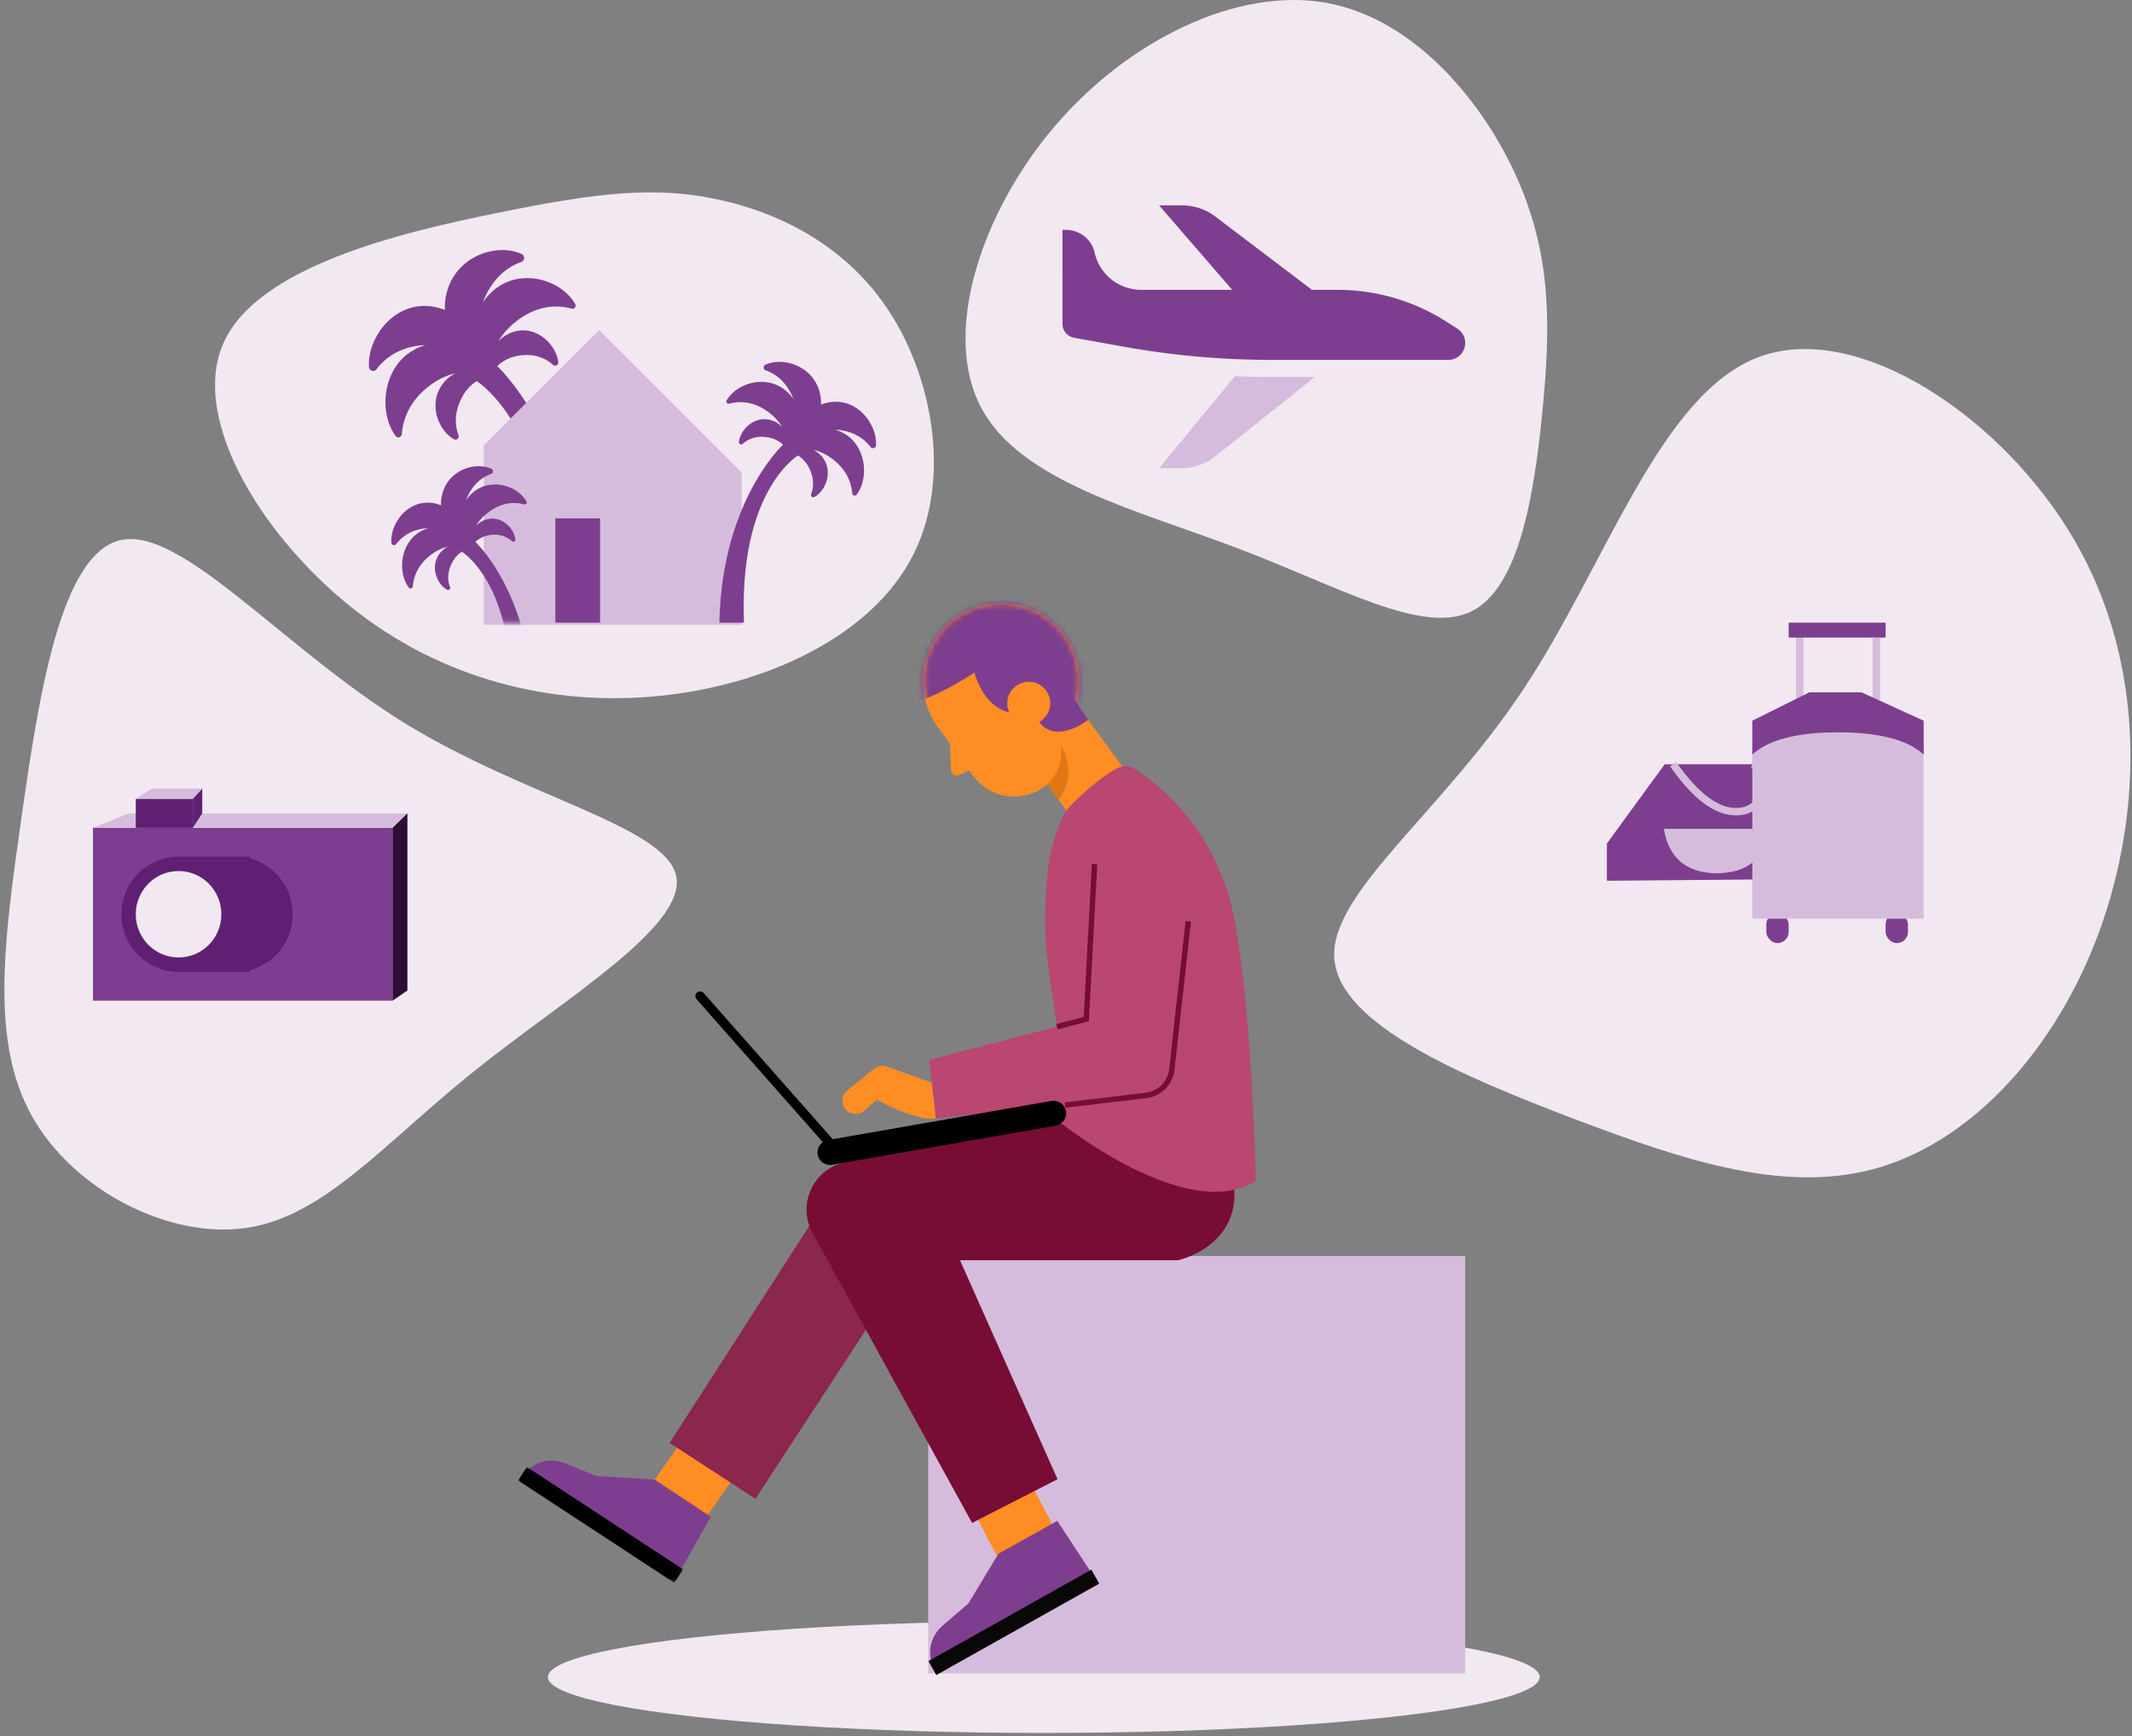 <?xml version="1.0" encoding="UTF-8"?> <svg xmlns="http://www.w3.org/2000/svg" xmlns:xlink="http://www.w3.org/1999/xlink" width="372" height="303" viewBox="0 0 372 303"><rect x="0" y="0" width="372" height="303" fill="#808080" stroke="none"/><defs><path id="a" d="M0 .1h28.806v20.216H0z"></path><path id="c" d="M6.065 2.797C-.04 7.203-1.418 15.72 2.99 21.823c4.406 6.102 12.93 7.477 19.036 3.074 6.107-4.405 7.484-12.923 3.078-19.026A13.625 13.625 0 0 0 14.034.218c-2.765 0-5.555.84-7.969 2.58z"></path><path id="e" d="M0 0h32.531v29.91H0z"></path></defs><g fill="none" fill-rule="evenodd"><g transform="translate(90.393 104.762)"><ellipse cx="91.738" cy="187.912" fill="#F1E8F1" rx="86.533" ry="9.753"></ellipse><path fill="#D5BCDC" d="M71.568 114.438h93.689v72.824H71.568z"></path><path fill="#FE8D23" d="M42.94 145.516l-11.207 16.08-8.687-7.012 11.141-15.9z"></path><path fill="#7E3E8F" d="M23.81 153.453l-10.14-.645-5.518-2.222a6.165 6.165 0 0 0-7.138 1.894l-.79 1.003 27.056 17.735 6.35-11.291-9.82-6.474z"></path><g transform="translate(0 151.149)"><mask id="b" fill="#fff"><use xlink:href="#a"></use></mask><path fill="#000" d="M27.27 20.316L0 2.442 1.535.1l27.27 17.874z" mask="url(#b)"></path></g><path fill="#8B264C" d="M69.586 113.692l-28.168 43.104-14.967-9.746 28.858-44.885c3.102-5.141 10.433-5.49 14.01-.668 2.112 2.848 2.219 9.236.267 12.195"></path><path fill="#770D35" d="M94.884 91.341l-37.02 6.585 7.632 17.242h49.66s14.932-3.157 8.04-19.513L94.885 91.34z"></path><path fill="#FE8D23" d="M85.069 145.732l9.12 17.346-10.229 4.476-8.99-17.206z"></path><path fill="#7E3E8F" d="M83.817 166.377l-5.243 8.697-4.515 3.873a6.152 6.152 0 0 0-1.604 7.203l.525 1.165 28.214-15.834-7.105-10.835-10.272 5.73z"></path><path fill="#0A0708" d="M101.408 171.603L72.973 187.56l-1.371-2.44 28.435-15.957z"></path><path fill="#770D35" d="M71.532 102.639l22.598 50.746-14.91 7.627-27.87-50.693c-2.843-5.29.597-11.769 6.573-12.384 3.527-.363 12.058 1.516 13.609 4.704"></path><path fill="#FE8D23" d="M102.275 37.47l.852-.615c2.822-2.036 5.106-4.001 3.068-6.822L91.01 9.315l-10.175 7.34 14.723 19.847c1.678 2.323 4.196 2.336 6.717.968"></path><path fill="#E07715" d="M92.317 32.13s3.08-2.616 2.346-6.88c0 0 3.297 4.744-.354 9.566l-1.992-2.686z"></path><path fill="#FE8D23" d="M91.77 32.574a6.469 6.469 0 0 0 1.46-9.033L85.59 12.959 73.13 21.946l6.228 8.622c2.873 3.98 8.43 4.877 12.411 2.006"></path><path fill="#FE8D23" d="M75.362 24.358l.153 5.296c.076.826 1.036 1.219 1.74.71l3.18-1.49-5.073-4.516z"></path><path fill="#FD7D7D" d="M73.257 22.121c4.407 6.103 12.93 7.479 19.037 3.074 6.105-4.404 7.483-12.922 3.076-19.025C90.961.07 82.44-1.309 76.333 3.097c-6.107 4.405-7.484 12.923-3.076 19.024"></path><g transform="translate(70.267 .3)"><mask id="d" fill="#fff"><use xlink:href="#c"></use></mask><use fill="#FE8D23" xlink:href="#c"></use><path fill="#7E3E8F" d="M16.43 19.438s-5.036-.009-7.057-7.132c0 0-10.306 6.86-13.992 5.359 0 0-1.164-19.476 15.952-21.679C28.448-6.218 32.932 11.88 32.932 11.88l-8.05 10.243-8.451-2.685z" mask="url(#d)"></path></g><path fill="#FE8D23" d="M91.3 21a3.742 3.742 0 0 0 .846-5.228 3.749 3.749 0 0 0-5.23-.844 3.742 3.742 0 0 0-.847 5.228A3.747 3.747 0 0 0 91.3 21z"></path><path fill="#7E3E8F" d="M95.973 15.638l3.498 5.221s-5.566 4.39-8.52.394l3.833-1.828 1.19-3.787z"></path><path fill="#B94772" d="M92.76 44.656s1.493-6.533 3.39-8.55c1.35-1.434 6.21-6.013 8.881-6.997a2.756 2.756 0 0 1 2.392.241c3.196 1.952 11.977 8.302 16.282 21.235 4.148 12.454 5.035 50.705 5.035 50.705-11.79 7.654-33.856-9.95-33.856-9.95.565-22.085-4.892-26.01-2.123-46.684"></path><path fill="#FE8D23" d="M74.734 85.082L64.45 81.408a2.53 2.53 0 0 0-2.449.422l-4.575 3.724c-1.343 1.094-1.041 3.221.553 3.899a2.302 2.302 0 0 0 2.416-.388l2.196-1.923s7.531 4.307 11.097 3.125l1.046-5.185z"></path><path fill="#B94772" d="M100.943 39.434l-1.8 33.652-27.386 7.107 1.134 10.244 33.464-3.498a9.105 9.105 0 0 0 7.455-4.845l4.356-36.592-17.223-6.068z"></path><path stroke="#770D35" stroke-width=".946" d="M94.023 74.415l5.12-1.328 1.447-27.063M95.44 88.08l14.111-1.669a5.154 5.154 0 0 0 4.523-4.547l2.876-25.857"></path><path fill="#000" d="M54.889 98.491l38.852-6.796a2.19 2.19 0 1 0-.756-4.312l-38.852 6.796a2.19 2.19 0 1 0 .756 4.312"></path><path fill="#000" d="M55.173 96.405a.813.813 0 0 1-.614-.278L31.17 69.638a.82.82 0 1 1 1.23-1.084l23.39 26.488a.82.82 0 0 1-.616 1.363"></path></g><path fill="#F1E8F1" fill-rule="nonzero" d="M125.337 34.822c10.948 2.37 22.746 8.267 30.165 20.078C162.95 66.693 166.018 84.4 159 97.48c-7 13.107-24.083 21.585-42.396 23.796-18.312 2.21-37.795-1.882-54.11-14.366C46.209 94.408 33.12 73.496 38.918 60.041c5.787-13.408 30.461-19.36 47.864-22.884 17.415-3.572 27.56-4.716 38.555-2.335z"></path><path fill="#FFF" d="M114.755 87.16l-.564-1.614-.563 1.614c-.477 1.36-1.605 2.51-3.132 3.188 1.527.679 2.655 1.828 3.132 3.189l.563 1.615.564-1.615c.475-1.36 1.603-2.51 3.132-3.189-1.529-.678-2.657-1.828-3.132-3.188"></path><path fill="#7E3E8F" fill-rule="nonzero" d="M65.23 59.653c1.58-3.582 4.784-6.143 8.55-6.255a9.266 9.266 0 0 1 3.843.702c-.052-1.34.15-2.704.632-4.022 1.353-3.683 4.722-6.01 8.47-6.386 1.66-.17 3.074.102 4.299.638.582.25.566 1.153-.033 1.366-2.732.972-5.153 3.13-6.619 6.766-.036.101-.078.195-.115.298a9.988 9.988 0 0 1 2.29-2.437c2.83-2.134 6.606-2.295 9.79-.816 1.896.877 3.145 2.11 4.004 3.496.275.44-.106 1.002-.595.861-2.914-.806-6.192-.372-9.395 2.005-1.487 1.106-2.599 2.365-3.394 3.704a6.08 6.08 0 0 1 3.796-1.898c2.296-.217 4.498 1.076 5.76 3.093.508.806.78 1.606.892 2.371.079.526-.52.89-.907.54-1.312-1.195-3.11-1.89-5.359-1.691-1.85.165-3.3.876-4.37 1.901.146.146 14.764 13.805 15.335 43.474H96.17c1.272-32.278-12.98-40.792-12.985-40.845-1.185.73-2.215 1.888-2.928 3.552-.931 2.163-.9 4.183-.246 5.875.187.493-.334.966-.78.716-.66-.365-1.289-.906-1.852-1.682-1.397-1.92-1.841-4.522-.878-6.707.632-1.428 1.696-2.505 2.967-3.129-1.477.34-2.98 1.022-4.459 2.129-3.156 2.342-4.643 5.376-4.903 8.466-.054.58-.747.805-1.08.338-.92-1.292-1.575-2.9-1.733-4.995-.276-3.642 1.11-7.324 3.968-9.408a9.601 9.601 0 0 1 2.956-1.455c-.1.001-.199.003-.306.014-3.711.243-6.44 1.88-8.227 4.216-.41.546-1.28.254-1.307-.442-.059-1.363.17-2.807.854-4.353z"></path><path fill="#D5BCDC" d="M84.41 109.019h44.996V82.482l-24.883-24.868-20.112 20.1z"></path><path fill="#7E3E8F" d="M96.9 90.457h7.806v18.206H96.9z"></path><path fill="#7E3E8F" fill-rule="nonzero" d="M152.228 74.585c-1.142-2.559-3.463-4.388-6.19-4.468-.98-.03-1.923.15-2.783.502a7.411 7.411 0 0 0-.458-2.873c-.98-2.631-3.42-4.293-6.134-4.562-1.201-.12-2.225.073-3.112.456-.422.178-.41.823.023.976 1.979.694 3.732 2.235 4.793 4.832.026.073.057.14.084.214a7.175 7.175 0 0 0-1.658-1.741c-2.05-1.524-4.784-1.64-7.09-.583-1.372.626-2.277 1.506-2.9 2.497-.198.315.077.716.431.615 2.11-.576 4.484-.266 6.804 1.432 1.077.79 1.882 1.689 2.458 2.645a4.425 4.425 0 0 0-2.75-1.355c-1.662-.155-3.256.768-4.17 2.21a4.295 4.295 0 0 0-.646 1.693c-.057.375.376.636.657.386.95-.854 2.251-1.35 3.88-1.208 1.34.118 2.39.626 3.164 1.358-.105.104-10.69 9.86-11.104 31.052h4.298c-.922-23.055 9.4-29.137 9.402-29.175.858.522 1.604 1.35 2.12 2.537.675 1.545.652 2.989.179 4.197-.136.352.241.69.564.512.478-.261.934-.648 1.342-1.202 1.01-1.372 1.333-3.23.636-4.79a4.513 4.513 0 0 0-2.15-2.235c1.07.242 2.16.73 3.23 1.52 2.285 1.673 3.362 3.84 3.55 6.047.039.415.541.575.783.241.665-.922 1.14-2.07 1.254-3.568.2-2.6-.803-5.23-2.873-6.72a6.992 6.992 0 0 0-2.14-1.038c.071 0 .143.001.221.01 2.687.173 4.663 1.342 5.957 3.01.297.39.928.182.947-.315.042-.974-.124-2.005-.619-3.109z"></path><g transform="translate(64.368 78.753)"><mask id="f" fill="#fff"><use xlink:href="#e"></use></mask><path fill="#7E3E8F" fill-rule="nonzero" d="M28.062 13.057c-1.034-2.339-3.134-4.012-5.6-4.085a6.088 6.088 0 0 0-2.519.459 6.84 6.84 0 0 0-.414-2.627c-.886-2.405-3.094-3.924-5.55-4.17-1.086-.111-2.013.066-2.815.416-.382.163-.372.753.02.892 1.79.635 3.377 2.044 4.337 4.419.024.066.052.127.076.195-.402-.6-.9-1.141-1.5-1.592-1.855-1.393-4.329-1.499-6.415-.533-1.242.573-2.06 1.378-2.623 2.283-.18.288.07.655.39.563 1.91-.527 4.056-.244 6.155 1.309.974.722 1.703 1.544 2.224 2.419a3.988 3.988 0 0 0-2.487-1.24c-1.505-.141-2.947.703-3.773 2.02a3.952 3.952 0 0 0-.585 1.549c-.052.343.34.581.594.353.86-.781 2.037-1.235 3.51-1.105 1.213.108 2.163.572 2.864 1.241-.096.096-9.673 9.016-10.047 28.392h3.888c-.834-21.08 8.504-26.64 8.507-26.675.777.477 1.452 1.234 1.919 2.32.61 1.413.589 2.732.16 3.837-.121.322.22.63.511.467a3.733 3.733 0 0 0 1.214-1.098c.915-1.254 1.207-2.953.576-4.38a4.107 4.107 0 0 0-1.944-2.043c.968.222 1.952.667 2.92 1.39 2.068 1.529 3.043 3.51 3.213 5.528.035.38.49.526.708.221.602-.843 1.032-1.893 1.135-3.262.181-2.378-.727-4.783-2.6-6.144a6.299 6.299 0 0 0-1.936-.95c.065 0 .13.002.2.009 2.432.159 4.22 1.228 5.39 2.754.27.356.84.165.857-.29.038-.89-.112-1.832-.56-2.842z" mask="url(#f)" transform="matrix(-1 0 0 1 32.531 0)"></path></g><path fill="#F1E8F1" fill-rule="nonzero" d="M117.998 152.94c1.725 8.752-19.446 21.301-35.204 33.942-15.741 12.611-26.118 25.326-39.673 27.387-13.555 2.06-30.32-6.549-37.554-19.503-7.22-12.907-4.942-30.176-1.899-51.53 3.044-21.356 6.823-46.814 17.5-49 10.645-2.205 28.236 18.85 49.34 31.893 21.102 13.043 45.735 18.043 47.49 26.811zM264.873 31.458c5.908 13.517 5.66 25.853 4.26 40.27-1.43 14.419-3.98 30.95-12.5 35.02-8.519 4.07-23.008-4.35-40.513-11-17.505-6.68-38.057-11.621-44.928-24.61-6.872-12.957-.062-33.963 12.81-49.064C196.874 6.973 215.84-2.256 231.356.478c15.515 2.766 27.61 17.463 33.517 30.98zM328.08 203.685c-16.143 4.868-33.914-1.022-53.488-8.443-19.528-7.449-40.86-16.428-41.765-27.895-.906-11.467 18.634-25.337 33.068-47.188 14.472-21.841 23.83-51.626 41.181-57.926 17.352-6.3 42.707 10.848 55.043 32.312 12.337 21.463 11.738 47.222 4.192 67.957-7.575 20.688-22.089 36.315-38.231 41.183z"></path><g><path fill="#7E3E8F" d="M16.223 144.463h52.276v30.17H16.223z"></path><g transform="translate(21.201 149.491)"><path fill="#602071" d="M9.957 0h12.447v.317c4.295 1.116 7.468 5.054 7.468 9.74s-3.173 8.623-7.468 9.74v.316H9.957C4.458 20.113 0 15.611 0 10.057 0 4.503 4.458 0 9.957 0z"></path><ellipse cx="9.957" cy="10.057" fill="#F1E8F1" rx="7.468" ry="7.542"></ellipse></g><path fill="#D5BCDC" d="M16.223 144.463l6.28-2.514h48.582l-2.587 2.514z"></path><path fill="#602071" d="M23.69 139.435h9.958v5.028H23.69z"></path><path fill="#2D0C36" d="M68.498 174.633l2.587-1.793V141.95l-2.587 2.514z"></path><path fill="#D5BCDC" d="M23.69 139.435l2.797-1.81h8.8l-1.64 1.81h-9.956z"></path><path fill="#602071" d="M33.648 144.463l1.64-2.514v-4.324l-1.64 1.81z"></path></g><g fill-rule="nonzero"><path fill="#D5BCDC" d="M212.29 79.45l17.128-13.657h-7.375c-2.19 0-4.384-.052-6.576-.154l-13.219 16.07h3.897a9.547 9.547 0 0 0 6.146-2.259z"></path><path fill="#7E3E8F" d="M187.414 58.944l8.752 1.574a145.107 145.107 0 0 0 25.616 2.285h30.89c1.67 0 2.98-1.299 2.98-2.956 0-.981-.531-1.943-1.386-2.512l-2.042-1.293a35.187 35.187 0 0 0-18.846-5.456h-34.197c-3.947 0-7.312-2.669-8.183-6.49-.533-2.344-2.596-3.98-5.017-3.98h-.597V56.53c0 1.187.854 2.202 2.03 2.413z"></path><path fill="#7E3E8F" d="M206.255 35.84h-4.007l13.077 15.124h14.093l-17.121-12.99a9.687 9.687 0 0 0-6.042-2.135z"></path></g><g><path fill="#7E3E8F" d="M280.375 153.705v-6.502l10.088-13.832h15.45l11.239 14.779v5.228z"></path><path fill="#D5BCDC" d="M290.32 144.644h17.729c0 5.174-2.955 7.76-8.865 7.76-5.102-.208-8.057-2.795-8.864-7.76z"></path><path stroke="#D5BCDC" stroke-width="1.3" d="M291.942 133.371c3.864 5.52 7.515 8.28 10.952 8.28 5.155 0 6.04-5.78 3.02-8.28"></path><g><g fill="#7E3E8F" transform="translate(308.189 159.38)"><rect width="3.904" height="5.202" x="20.82" rx="1.95"></rect><rect width="3.904" height="5.202" rx="1.95"></rect></g><g stroke-width="1.3"><path stroke="#D5BCDC" d="M314.028 122.148v-11.095M327.404 122.148v-10.841"></path><path fill="#7E3E8F" stroke="#7E3E8F" d="M312.742 109.313h15.616v1.301h-15.616z"></path></g><path fill="#D5BCDC" d="M305.749 125.77v34.557h29.894V125.77z"></path><path fill="#7E3E8F" d="M320.696 127.803c7.143 0 12.125 1.292 14.947 3.877v-5.91l-10.848-4.953h-9.082l-9.964 4.953v5.91c2.822-2.585 7.804-3.877 14.947-3.877z"></path></g></g></g></svg> 